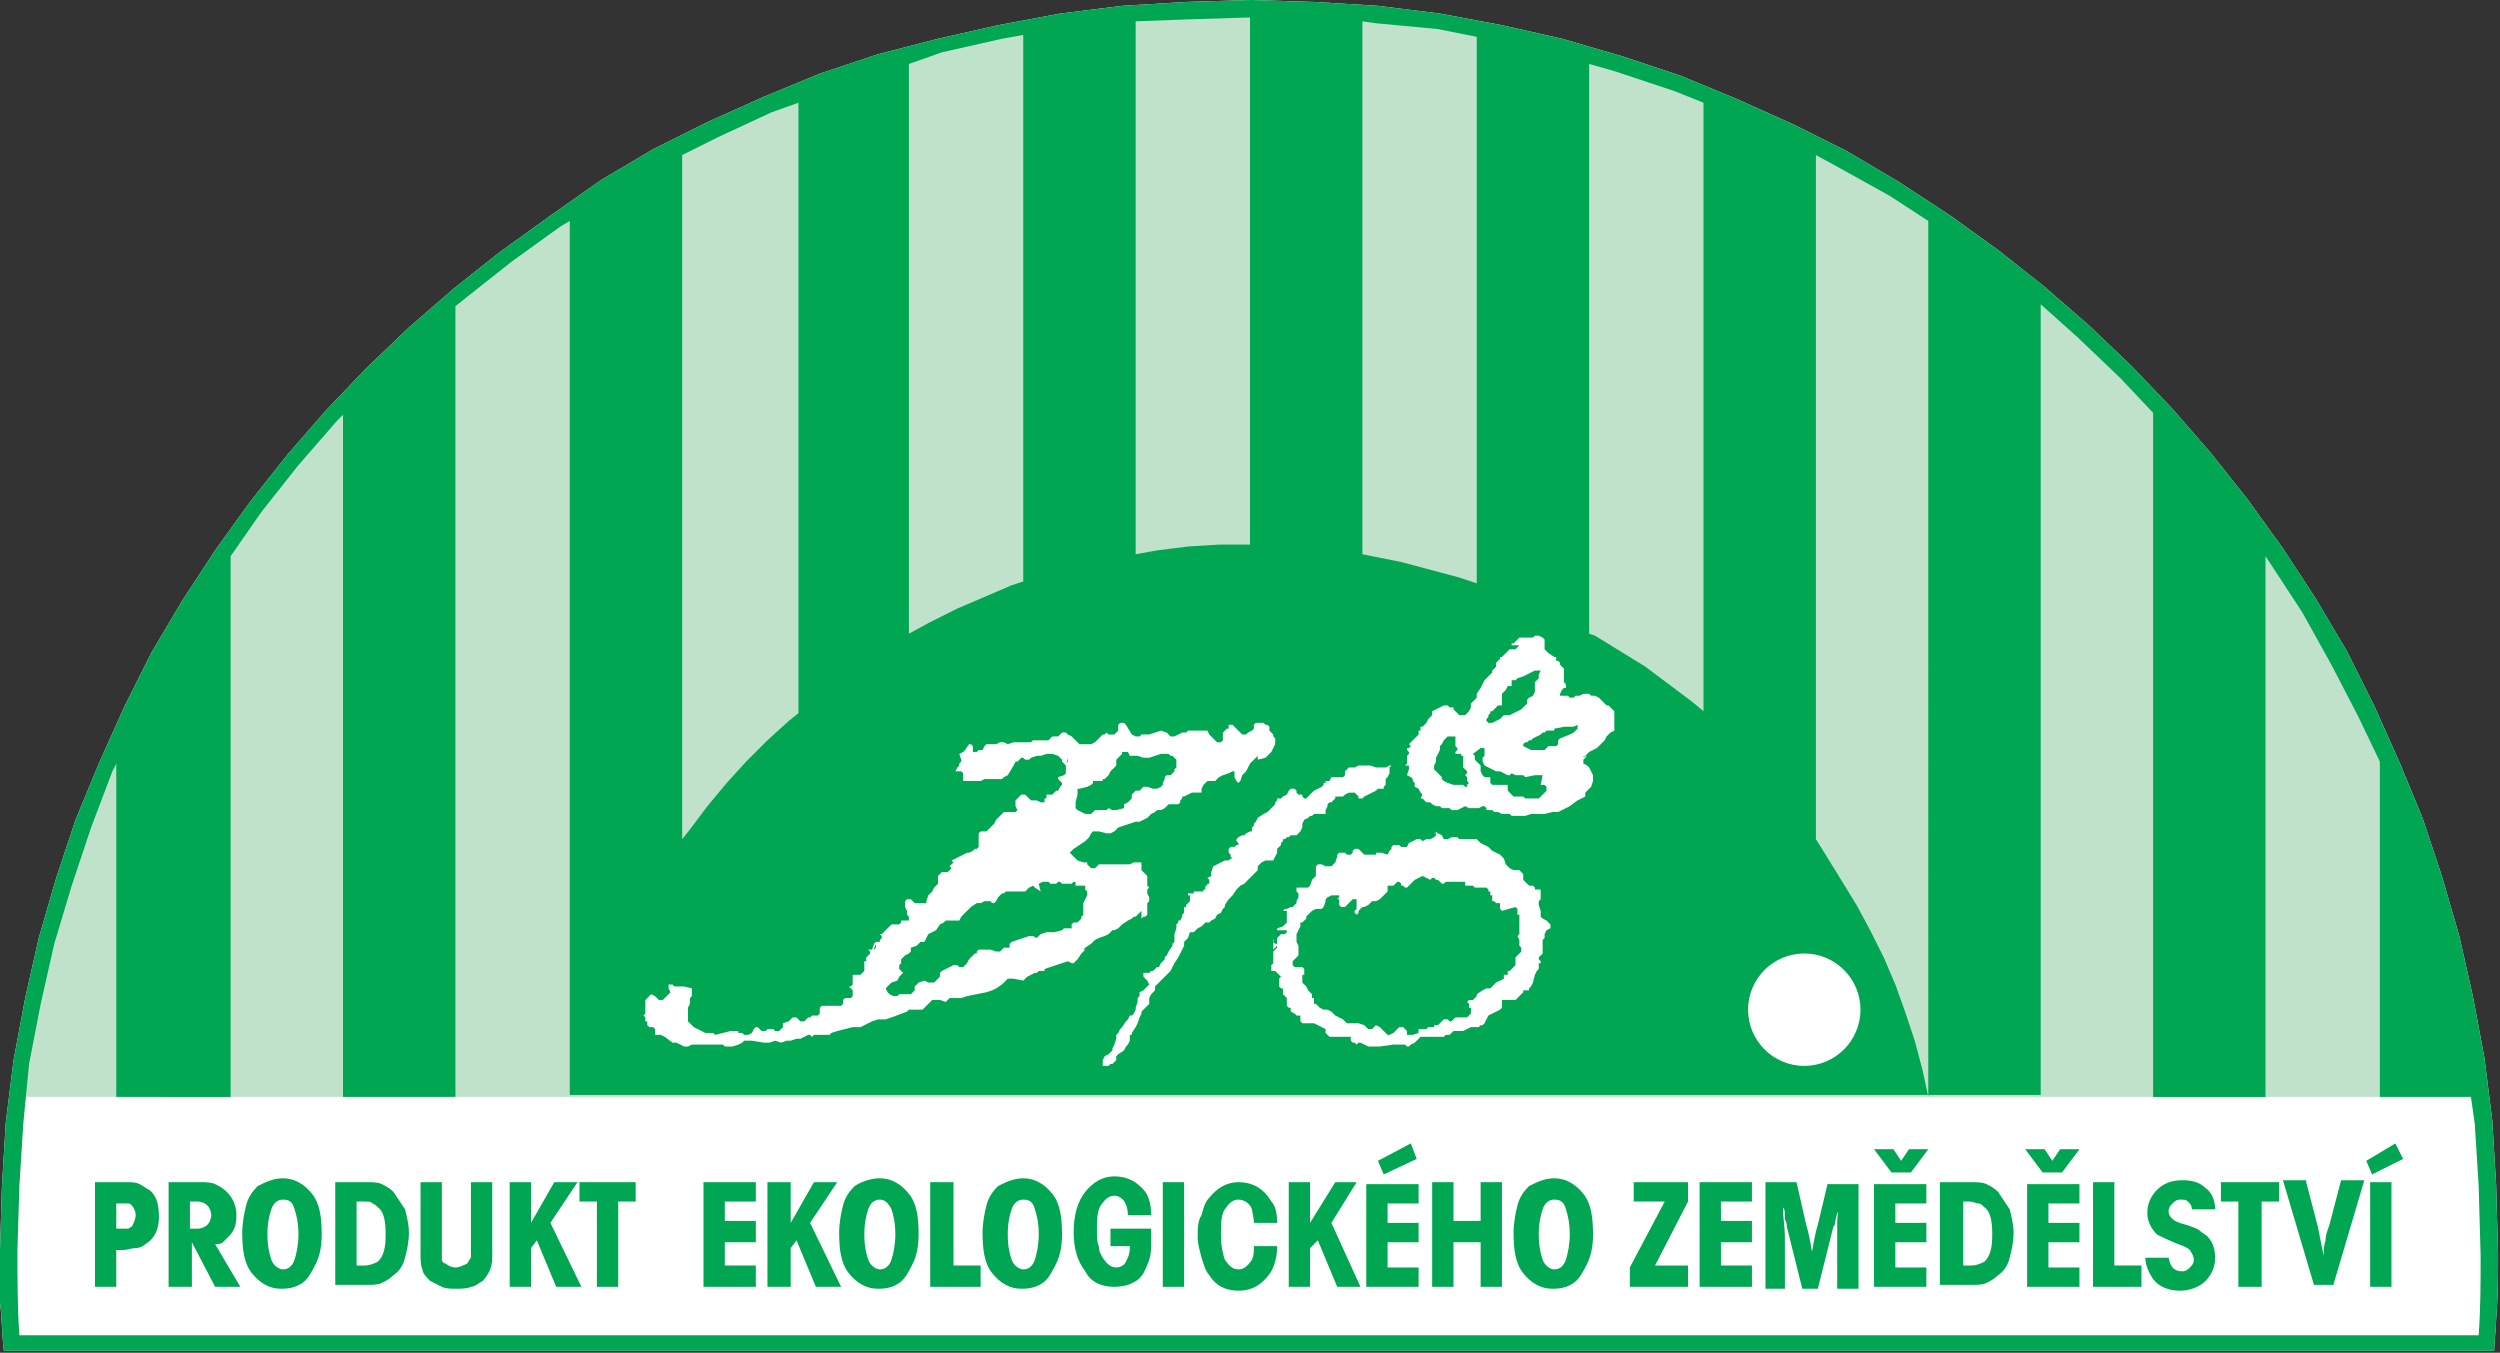 <?xml version="1.0" encoding="utf-8"?>
<!-- Generator: Adobe Illustrator 27.5.0, SVG Export Plug-In . SVG Version: 6.00 Build 0)  -->
<svg version="1.1" id="Layer_1" xmlns="http://www.w3.org/2000/svg" xmlns:xlink="http://www.w3.org/1999/xlink" x="0px" y="0px"
	 viewBox="0 0 129 69.8" style="enable-background:new 0 0 129 69.8;" xml:space="preserve">
<rect x="0" y="0" width="129" height="69.8" fill="#333333" stroke="none"/>
<style type="text/css">
	.st0{fill:#FFFFFF;}
	.st1{fill:#C0E2CA;}
	.st2{fill:#231F20;}
	.st3{fill:#00A651;}
</style>
<g>
	<path class="st0" d="M0.1,61.2l0.2-3.3l0.4-3.2l0.6-3.2L2,48.4l0.9-3.1l1-3l1.2-2.9l1.3-2.9l1.4-2.8l1.6-2.7l1.7-2.6l1.8-2.5
		l1.9-2.4l2-2.3l2.1-2.2l2.2-2.1l2.3-2l2.4-1.9l2.5-1.8L31,9.3l2.7-1.6l2.8-1.4l2.9-1.3l2.9-1.2l3-1L48.4,2l3.1-0.7l3.2-0.6l3.2-0.4
		l3.3-0.2L64.5,0l3.3,0.1l3.3,0.2l3.2,0.4l3.2,0.6L80.6,2l3.1,0.9l3,1l2.9,1.2l2.9,1.3l2.8,1.4l2.7,1.6l2.6,1.7l2.5,1.8l2.4,1.9
		l2.3,2l2.2,2.1l2.1,2.2l2,2.3l1.9,2.4l1.8,2.5l1.7,2.6l1.6,2.7l1.4,2.8l1.3,2.9l1.2,2.9l1,3l0.9,3.1l0.7,3.1l0.6,3.2l0.4,3.2
		l0.2,3.3l0.1,3.6c0,1.1,0,2.2-0.1,3.4c0,0.5-0.1,1.1-0.1,1.6H0.2c-0.1-0.8-0.1-1.7-0.2-2.5C0,66.3,0,65.4,0,64.5L0.1,61.2z"/>
	<path class="st1" d="M128,56.6H0.9C4.8,24.9,31.8,0.4,64.5,0.4S124.1,24.9,128,56.6"/>
	<path class="st2" d="M17.6,20.9C15.7,22.8,13.5,25.3,17.6,20.9"/>
	<path class="st3" d="M0.1,61.2l0.2-3.3l0.4-3.2l0.6-3.2L2,48.4l0.9-3.1l1-3l1.2-2.9l1.3-2.9l1.4-2.8l1.6-2.7l1.7-2.6l1.8-2.5
		l1.9-2.4l2-2.3l2.1-2.2l2.2-2.1l2.3-2l2.4-1.9l2.5-1.8L31,9.3l2.7-1.6l2.8-1.4l2.9-1.3l2.9-1.2l3-1L48.4,2l3.1-0.7l3.2-0.6l3.2-0.4
		l3.3-0.2L64.5,0l3.3,0.1l3.3,0.2l3.2,0.4l3.2,0.6L80.6,2l3.1,0.9l3,1l2.9,1.2l2.9,1.3l2.8,1.4l2.7,1.6l2.6,1.7l2.5,1.8l2.4,1.9
		l2.3,2l2.2,2.1l2.1,2.2l2,2.3l1.9,2.4l1.8,2.5l1.7,2.6l1.6,2.7l1.4,2.8l1.3,2.9l1.2,2.9l1,3l0.9,3.1l0.7,3.1l0.6,3.2l0.4,3.2
		l0.2,3.3l0.1,3.6c0,1.1,0,2.2-0.1,3.4c0,0.5-0.1,1.1-0.1,1.6H0.2c-0.1-0.8-0.1-1.7-0.2-2.5C0,66.3,0,65.4,0,64.5L0.1,61.2z M93.7,8
		v35.3l0.5,0.8l0.8,1.3l0.8,1.3l0.7,1.3l0.7,1.4l0.6,1.4l0.5,1.4l0.5,1.5l0.4,1.5l0.3,1.4V11.4l-2-1.3l-2.7-1.5L93.7,8z M82,3.3
		v29.4l0.3,0.1l1.3,0.8l1.3,0.8l1.2,0.9l1.2,0.9l0.6,0.5V5.3l-1.5-0.6l-3-1L82,3.3z M70.3,1.1v27.5l0.5,0.1l1.5,0.3l1.5,0.4l1.5,0.4
		l0.9,0.3V1.9l-2-0.4L71,1.2L70.3,1.1z M58.6,1.1v27.5l1.1-0.2l1.6-0.2l1.6-0.1l1.6,0V0.9l-3.2,0.1L58.6,1.1z M46.9,3.3v29.4
		l1.1-0.6l1.4-0.7l1.4-0.6l1.4-0.6l0.6-0.2c0-1.8,0-24.7,0-28.2l-1.1,0.2l-3.1,0.7L46.9,3.3z M35.2,8v35.3l0.4-0.5l0.9-1.2l1-1.2
		l1-1.1l1.1-1.1l1.1-1l0.5-0.4V5.3l-1.4,0.5l-2.8,1.3L35.2,8z M6,56.6V39.4l-0.2,0.4l-1.1,2.9l-1,3l-0.9,3l-0.7,3.1l-0.6,3.1L1.2,58
		l-0.2,3.2l-0.1,3.3c0,1.5,0,3,0.1,4.4h126.9c0.1-1.4,0.1-2.8,0.1-4.1l-0.1-3.6l-0.2-3.2l-0.2-1.4h-4.7V39.3l-1.1-2.3l-1.4-2.7
		l-1.5-2.7l-1.7-2.6l-0.2-0.3v27.9h-5.8V21.3l-1.7-1.8l-2.2-2.1l-1.9-1.7v40.8h-5.8v0h-0.1l0,0h-70V11.4l-0.5,0.3l-2.5,1.8L24,15.4
		l-0.5,0.4v40.8h-5.8V21.4l-0.3,0.3l-2,2.3l-1.9,2.4l-1.6,2.3v27.9H6z"/>
	<path class="st0" d="M53.1,45.8l-0.1,0.1l-0.1,0.1l-0.3,0L52.1,46l-0.2,0l-0.1,0.1l-0.1,0l-0.1,0.1l-0.1,0.1l-0.1,0.2l-0.1,0.1
		l-0.1,0l-0.1-0.1l-0.1,0l-0.2,0l-0.2,0.1h-0.1l-0.1,0l-0.3,0.2L49.9,47l-0.1,0.1l-0.1,0.1l-0.1,0.1l-0.1,0.2l-0.1,0h-0.1l-0.2,0
		h-0.1l-0.1,0l-0.1,0l-0.1,0.1l-0.2,0.1L48.3,48l-0.2,0.1l-0.2,0.1l-0.1,0.2l-0.1,0.2l-0.1,0l-0.1,0l-0.1,0.1l-0.1,0.1L47,48.9
		l0,0.1l0,0.1l-0.1,0.1l-0.2,0.1l-0.1,0.1l-0.1,0.1l0,0.1v0.1l-0.1,0.1l0,0.1l0,0.1l0.1,0.1l0.1,0.1l-0.2,0.2l-0.1,0.2L46,50.7
		l-0.1,0.1l-0.1,0.1l-0.1,0.1l0.1,0.2l0.1,0.1l0.2,0.1l0.1,0h0.1l0.1-0.1l0.1,0h0.2l0.2,0l0.1,0l0.1-0.1l0.1-0.1v-0.1l0-0.1l0.1-0.1
		l0.1-0.1l0.3-0.1l0.2,0.1l0.2,0l0.1,0l0.1-0.1l0.1-0.1l0.1-0.1l0-0.1l0-0.1l0.1-0.1l0.2-0.1l0.2-0.1l0.2-0.1l0.1,0l0.1,0l0.1,0.1
		h0.1h0.1l0.1-0.1l0.1-0.1l0.1-0.2l0.2-0.2l0.1-0.1l0.1,0l0-0.1l0.1-0.1l0.1,0h0.2l0.1,0h0.1h0.1l0.3,0.1h0.1l0.1,0l0.1-0.1l0.1-0.1
		l0.1,0l0.1,0h0.1l0,0l0,0l0-0.1l0-0.1l0.1-0.1l0.3-0.1l0.3-0.1l0.3-0.1l0.2,0l0.2,0.1l0.1-0.1l0.1-0.1l0.3-0.1l0.2,0l0.2,0l0.4-0.1
		l0.1-0.1l0.1,0l0.1,0l0.2,0l0-0.1l0-0.1l0.1-0.1l0.1,0l0.1,0l0.1-0.1l0.1-0.1l0-0.1l0.1-0.1l0-0.1l0-0.1l0-0.1l0-0.1l0-0.1l0-0.1
		l0.1-0.2l0.1-0.2l0-0.1v-0.1l-0.1-0.1l0-0.1v-0.1l-0.1,0l-0.1,0l-0.1,0h-0.1h-0.1l0-0.1l0-0.1l-0.1,0l-0.1,0.1l-0.2,0l-0.3,0
		l-0.1-0.1l-0.1,0l-0.1,0.1l-0.1,0l-0.1,0l-0.1,0l-0.1-0.1l-0.1,0l-0.2,0l-0.2,0.1L53.7,46l-0.3-0.2l-0.1-0.1L53.1,45.8z M58.2,38.8
		L58.2,38.8l-0.2,0l-0.1,0l0,0.1L57.8,39l-0.1,0.1l-0.1,0.1l0,0.1l0,0.1v0.1l-0.1,0.1l-0.1,0.1l-0.1,0.1L57.2,40l-0.1,0.1L57,40.2
		l-0.1,0l0,0.1l-0.1,0l-0.1,0l-0.1,0l-0.1,0l-0.1,0l0,0.1l-0.1,0.1l-0.2,0.1l-0.4,0.1l-0.1,0l0,0.1l0,0.1l0,0.1l-0.1,0.4l0,0.1
		l0,0.1l0,0.1l0.1,0.1l0.2,0.1l0.2,0.1l0.1,0h0.1l0.1,0l0.1-0.1l0.1-0.1l0.1,0l0.2,0l0.2,0l0.1,0l0.1-0.1l0.2,0.1l0.2,0l0.4-0.1
		v-0.1v-0.1l0.2-0.1l0.1-0.1l0.1-0.1l0-0.2l0.1-0.1l0.1-0.1l0.1,0l0.1,0l0.1-0.1l0.1-0.1l0.1,0l0.1,0l0.3,0.1h0.2l0.2-0.1l0.1-0.1
		l0-0.1l0.1-0.2l0-0.1l0.1-0.1l0.1,0h0.1l0-0.1l0-0.1L60.4,40l0.1-0.1l0.1-0.1l0-0.1l0.1-0.1l0-0.1l0-0.1l0-0.1l0-0.1l-0.1-0.1
		l-0.1-0.1l-0.1,0l-0.1-0.1l-0.1,0h-0.3l-0.3,0.1l-0.3,0.1l-0.1,0l-0.2,0l-0.3-0.1l-0.3,0h-0.1L58.2,38.8z M58.4,37.9l0.2,0.1h0.2
		l0.1-0.1l0.1,0l0.1,0h0.1l0.1,0l0.3-0.1l0.3-0.1l0.3,0.1l0.1,0.1l0.1,0.1h0.1l0.1,0l0.2-0.1l0.2-0.1l0.1,0l0.1,0l0.1-0.1l0.1,0h0.3
		l0.3,0l0.3,0l0.1,0.2l0.1,0.1l0.1,0.1l0.1,0.1l0.1,0.1H63l0.1-0.1l0,0v0l0-0.1l0-0.1v0l0,0v-0.1l0-0.1l0.1-0.1l0.1-0.1l0.1,0l0-0.1
		l0-0.1l0.1,0l0.1,0l0.1,0.1l0.2,0.2l0.1,0.1l0.1,0.1h0.1l0.1,0l0.1-0.1l0.2-0.1l0.1-0.1l0-0.1v-0.1l0.1-0.1H65l0.2,0l0.1,0.1l0.1,0
		l0.1,0.1l0,0.1v0.1l0.1,0.1l0.1,0.1l0,0.1l0.1,0.1l0,0.1l0,0.2l-0.1,0.2l-0.1,0.2l-0.3,0.3l-0.4,0.1L64.9,39l-0.1,0.1l-0.1,0.1
		l-0.1,0.1l-0.1,0.1l-0.1,0.2l-0.1,0.2l-0.1,0.1l-0.1,0.1l-0.1,0.3l-0.1,0.1L64,40.4l-0.1,0l-0.1-0.1l-0.1-0.2l0-0.2l0-0.1l-0.1,0
		l-0.2,0.1L63.1,40l-0.2,0.1l-0.2,0.2h-0.2h-0.2l-0.2,0.2L62,40.7v0.1l0,0.1l-0.1,0h-0.1h-0.2l-0.1,0L61.3,41l-0.2,0.1l-0.1,0
		L61,41.2l-0.1,0.1l0,0.1l-0.1,0.1l-0.1,0l-0.2,0l-0.2,0l-0.1,0.1l-0.1,0.1l-0.2,0.1L60,41.7l-0.1,0.1h-0.2l-0.1,0.1L59.4,42
		l-0.1,0.1l-0.1,0.1L59,42.3l-0.2,0.1l-0.2,0l-0.3,0.1l-0.3,0.1l-0.3,0.1l-0.1,0.1l-0.1,0.1l-0.2,0.1l-0.2,0l-0.4-0.1l-0.2,0l-0.1,0
		l-0.1,0.1l-0.1,0.2l-0.1,0.1l-0.1,0.1l-0.3,0.2l-0.3,0.2l-0.1,0.1l-0.1,0.1l0.2,0.2l0.2,0.2l0.3,0.1l0.1,0h0.1l0,0.1l0.1,0.1
		l0.1,0.1l0.1,0l0.1,0l0.1-0.1l0.1-0.1H57l0.2,0l0.2,0l0.2,0h0.2l0.1,0H58l0.1,0l0.2,0l0.2-0.1l0.2,0l0.2,0l0,0.1v0.1v0.1l0,0.1
		l0.1,0.1l0.1,0.1l0.1,0.1l0,0.2l0,0l0,0.1v0.1l0,0.1l0.1,0.1l-0.1,0.1l0,0.1l0,0.1l0.1,0.2l0,0.1l0,0.1l-0.1,0.1l0,0.1l0,0.2v0.2
		l0,0.1l-0.1,0.1l-0.1,0l-0.1,0.1L58.9,47l-0.2,0.2l-0.1,0.1l-0.1,0l-0.1,0.1l-0.2,0.1l-0.3,0.2l-0.1,0.1l-0.1,0.1l-0.2,0.1L57.4,48
		l-0.1,0.1l-0.1,0.1l-0.2,0.1l-0.3,0.1l-0.2,0.1l-0.1,0.1l-0.1,0.1l-0.3,0.2l-0.1,0.1L56,49l-0.2,0.2l-0.2,0.3l-0.1,0.1l-0.1,0.1
		h-0.1l-0.2-0.1l-0.3,0.1l-0.3,0.1l-0.6,0.2l0,0.1l-0.1,0l-0.1,0l-0.1,0l-0.1,0.1l-0.1,0L53,50.4l-0.2,0.2l-0.5-0.1h-0.1l-0.1,0
		l-0.1,0l-0.1,0.1l-0.2,0.2L51.4,51l-0.2,0.1l-0.3,0.1l-0.5,0.1l-0.5,0.1l-0.3,0.1l-0.2,0l-0.2,0l-0.1,0l-0.1,0l-0.1,0.1l-0.1,0.1
		l-0.3-0.1l-0.3,0l-0.1,0l-0.1,0.1l-0.1,0.1l-0.1,0.1l-0.1,0.1l-0.1,0.1l-0.3,0l-0.3,0l-0.1,0l-0.1,0.1L46,52.5l-0.3,0.1l-0.4,0
		L45,52.7l-0.2,0.1l-0.2,0.1L44.4,53l-0.2,0H44l-0.4,0.1l-0.4,0.1l-0.3,0.1l-0.1,0.1h-0.1h-0.3h-0.3l-0.1,0l-0.1,0.1l-0.1-0.1
		l-0.1,0l-0.2,0.1l-0.2,0.1h-0.1l-0.1,0l-0.3,0.1l-0.1,0l-0.1,0l-0.3,0.1L40,53.7l-0.3,0.1h-0.2l-0.1,0l-0.6-0.1h-0.3l-0.1,0
		l-0.1,0.1l-0.2,0.1L37.8,54l-0.1,0L37.6,54l-0.1,0l-0.1,0l-0.1-0.1l-0.5,0h-0.2l-0.2,0l-0.5,0l-0.2,0l-0.2,0.1l-0.1,0l-0.1,0
		l-0.2-0.1l-0.2-0.1h-0.1l-0.1,0l-0.4-0.3l-0.2-0.1l-0.1,0h-0.1l-0.1,0l0-0.1v-0.1l0-0.1l-0.1-0.1l-0.1,0L33.5,53l-0.1-0.1l0-0.1
		v-0.1l-0.1,0l0-0.1l0-0.1l-0.1-0.1l0.1-0.1l0-0.1l0-0.1l0-0.1v-0.1l0-0.1v-0.1l0-0.1l0.1-0.1l0.1-0.1l0.1-0.1l0.2,0.1l0.1,0.1
		l0.1,0.1h0.1l0.1,0l0.1-0.1l0.1-0.1l0.1-0.1l0.1-0.1l-0.1-0.2v-0.1l0-0.1l0.1,0l0.1,0l0.1,0.1l0.1,0l0.4,0l0.4,0.1l0,0.1l0,0.1
		l0,0.2l-0.1,0.1v0.1l0,0.1l0,0.1l-0.1,0.2l0,0.2l0,0.5l0.1,0.1l0.1,0.1l0.1,0.1l0.2,0.1l0.2,0.1l0.2,0.1l0.2,0l0.2,0l0.1,0.1
		l0.4-0.1l0.4-0.1l0.1,0l0.1,0l0.1,0l0.1,0l0,0.1l0.1,0l0.1,0l0.1,0.1h0.2l0.2-0.1l0.1-0.2l0.1-0.1h0l0.1,0l0.1,0.1l0.1,0.1l0.1,0
		l0.1,0l0.1-0.1l0.1,0l0.1,0l0.1,0l0.1,0.1h0.1l0.1,0l0.1-0.1l0.1-0.1l0-0.1l0-0.1l0.3-0.1l0.1-0.1l0.1-0.1l0.1,0l0.1,0l0.1,0.1
		l0.1,0.1h0.1l0.1,0l0.1-0.1l0.1-0.1l0.1,0l0.1-0.1l0.2,0l0.1,0l0.1-0.1v-0.1l0-0.1V52l0.1-0.1l0.3,0l0.3,0h0.3l0.1,0l0.1-0.1l0-0.1
		l0-0.1l0.1-0.1h0.2l0.1,0l0.1-0.1l0-0.2l0-0.1l-0.1-0.1l-0.1-0.1l0.1,0l0.1-0.1l0-0.1l0-0.1l0-0.2l0-0.1l0.1,0l0.1,0h0.1l0.1,0
		l0.1-0.1l0.1-0.1l0-0.1l0-0.2l0-0.1l0-0.1l0.1,0l0-0.1l0-0.1l0.1-0.1l0.1-0.1l0-0.1l-0.1-0.1l0.1,0l0.1,0l0.1,0l0.1-0.1l0-0.1
		l0-0.1L45,49.2l-0.1-0.1V49L45,49l0.1-0.3l0.1-0.1l0.1,0l0.1,0v-0.1l0.1-0.1l0-0.1l-0.1-0.1l0.1,0l0.1-0.1l0.1-0.1l0.1-0.1l0.1-0.1
		l0.1-0.1h0.3l0.1,0l0.1-0.1v-0.1v0l0,0l0.2,0h0.1l0.1,0l0-0.1v-0.1l-0.1-0.1v-0.1V47l-0.1-0.2l0-0.2l0-0.1l0.1-0.1l0.1,0l0.1,0
		l0.1,0.1l0.1,0.1l0.1,0l0.1,0h0.1l0.1,0l0.1,0l0.1,0l0-0.1l0.1-0.3l0.1-0.1l0.1-0.1l0.1-0.2l0.1-0.1l0.1-0.1v-0.1l0-0.1v-0.1l0-0.1
		l0.1-0.1l0.1-0.1l0.3,0l0.1-0.1l0.1-0.1l-0.1-0.1v0l0.1-0.1l0.1-0.1l0,0l-0.1-0.1l0.2-0.1l0.2-0.1l0.2-0.1l0.2-0.1L50,44l0.2-0.1
		l0.1-0.1l0.1,0l0.1-0.1l0-0.1l0-0.1l0-0.1l0-0.1l0-0.1v-0.1l0-0.1l0.1-0.1l0.1,0l0.1,0l0.1,0l0.3-0.3l0.1-0.1l0.1-0.2l0.1-0.1
		l0.1-0.1l0.1-0.1l0.1-0.1l0.4,0l0.2,0l0.1-0.1l-0.1-0.2l0-0.1l0-0.1l0-0.1l0.1-0.1l0.1-0.1l0.1-0.1h0.1l0.1,0l0.1,0.1l0.1,0.1
		l0.1,0.1l0.1,0h0.1l0.1,0l0.2,0.1l0.1,0h0.1l0-0.1l0-0.1l0.1,0l0,0l0-0.1l0-0.1l0,0l0.1,0l0.1,0h0.1l0.1-0.1l0.1-0.1l0.1,0l0.1-0.2
		l0.1-0.1l0-0.1l-0.1-0.1l-0.1-0.1v-0.1l0.3-0.1l0.1-0.1l0-0.1l0-0.1l0-0.1v-0.1l0-0.1l0.1-0.1v-0.1l0-0.1L55,39.5l-0.1-0.1
		l-0.1-0.1l0-0.1l-0.1-0.1l-0.1-0.1l-0.3-0.1l-0.3,0l-0.3,0.1l-0.1,0l-0.1,0l-0.3,0.1l-0.1,0.1l-0.1,0h-0.1l-0.1-0.1l-0.1,0
		l-0.1,0.1l-0.1,0.1l-0.1,0l-0.1,0.2L52,40l-0.2,0.1l-0.1,0.1l-0.1,0l-0.2,0l-0.1,0l-0.1,0L51,40.2h-0.1l-0.1,0l-0.2,0.1l-0.1,0
		l-0.1,0h-0.3l-0.2,0h-0.1l-0.1,0v-0.1l0-0.1l0-0.1l0-0.1l-0.1-0.1l-0.1,0h-0.1l-0.1,0l0.1-0.2l0.1-0.1l0-0.1l0.1-0.1l0,0v-0.1
		l-0.1-0.3l0.2-0.1l0.1-0.1l0.2-0.3h0.1l0.1,0.1v0.1l0,0.1l0,0.1l0.1,0l0.1,0l0.1-0.1l0.1,0l0.1,0l0.1-0.2l0.1-0.1l0.1,0l0.1,0l0,0
		l0,0h0.1H51l0.2,0l0.2,0l0.2-0.1h0.1l0.1,0l0.2,0.1l0.3-0.1l0.1,0l0.1,0l0.1,0l0.1,0l0.2,0h0.1l0.1,0l0.1,0l0.1-0.1l0.1,0l0.3,0
		l0.3,0l0.1,0l0.1-0.1l0.1-0.1l0.1,0h0.1l0.1,0l0.2-0.2l0.1,0h0.1l0.1,0.1l0.2,0.1l0.2,0.2l0.1,0.1l0.1,0.1l0.1,0h0.1h0.2l0.2,0
		l0.2-0.1l0.1-0.1l0.1-0.1l0.1-0.1l0.1-0.1l0.1,0l0.1-0.1l0.1,0.1l0.1,0l0.1,0l0.1,0l0.1-0.1l0.1-0.1v-0.2l0-0.1l0.1-0.1l0.2,0
		l0.1,0.1L58.4,37.9z"/>
	<polygon class="st0" points="71.7,39.5 71.7,39.5 71.8,39.5 71.8,39.5 71.8,39.5 71.7,39.6 71.7,39.6 71.7,39.8 71.7,39.9 
		71.6,40.1 71.5,40.2 71.5,40.3 71.5,40.5 71.4,40.6 71.4,40.7 71.3,40.7 71.1,40.7 71,40.8 70.8,40.9 70.6,41 70.4,41.1 70.3,41.2 
		70.1,41.2 70.1,41.1 70,41 69.9,40.9 69.8,40.9 69.7,40.9 69.6,40.9 69.4,41 69.3,41.1 69.2,41.1 69.1,41.1 69,41.1 68.9,41.1 
		68.9,41.2 68.8,41.3 68.7,41.4 68.6,41.4 68.5,41.5 68.5,41.6 68.4,41.8 68.4,41.9 68.4,42 68.3,42 68.1,42 67.8,42 67.7,42.1 
		67.6,42.1 67.5,42.2 67.3,42.3 67.2,42.5 67.2,42.7 67.1,42.9 67.1,42.9 67,43 66.9,43.1 66.8,43.1 66.6,43.1 66.5,43.2 66.4,43.2 
		66.3,43.3 66.2,43.3 66.2,43.4 66.1,43.5 66.1,43.6 66,43.7 65.9,43.8 65.9,44 65.8,44.2 65.7,44.4 65.3,44.4 65.1,44.5 65,44.6 
		64.9,44.7 64.9,44.8 64.9,44.9 64.8,45 64.7,45.1 64.5,45.3 64.3,45.5 64.2,45.6 64,45.7 63.8,45.9 63.6,46.2 63.4,46.4 63.2,46.7 
		63.2,46.8 63.1,46.9 63,47.1 62.8,47.2 62.7,47.4 62.5,47.5 62.4,47.6 62.3,47.6 62.3,47.6 62.2,47.6 62.2,47.6 62,47.8 61.8,47.9 
		61.7,48 61.6,48.1 61.4,48.1 61.3,48.4 61.2,48.5 61.1,48.6 61.1,48.8 61,49 60.8,49.4 60.6,49.7 60.5,49.9 60.4,50.1 60,50.5 
		59.6,50.9 59.6,51.1 59.4,51.3 59.3,51.5 59.3,51.8 59.3,51.8 59.2,51.9 59.1,52 59,52.1 58.9,52.2 58.9,52.3 58.8,52.5 58.7,52.8 
		58.6,53 58.4,53.3 58.4,53.3 58.4,53.4 58.3,53.4 58.3,53.6 58.3,53.7 58.2,53.9 58.1,54 58,54.2 57.7,54.4 57.6,54.5 57.6,54.7 
		57.5,54.8 57.4,54.9 57.3,54.9 57.2,55 57,55 56.9,55 56.9,54.9 56.9,54.8 56.9,54.7 57,54.5 57.2,54.4 57.4,54.2 57.4,54.1 
		57.5,53.9 57.6,53.6 57.6,53.4 57.7,53.3 57.8,53.1 57.9,53 58.1,52.7 58.2,52.6 58.3,52.4 58.4,52.4 58.5,52.3 58.6,52.1 58.6,52 
		58.7,51.7 58.7,51.5 58.8,51.4 58.8,51.3 58.8,51.3 58.8,51.2 59,51.1 59.1,51 59.2,50.9 59.3,50.8 59.3,50.8 59.2,50.6 59.1,50.5 
		59,50.4 59,50.3 59,50.2 59.2,50.2 59.3,50.2 59.4,50.1 59.5,50.1 59.6,50 59.7,49.9 59.8,49.9 59.9,49.7 60,49.6 60.1,49.5 
		60.1,49.5 60.1,49.4 60.2,49.3 60.3,49.1 60.5,48.8 60.5,48.7 60.5,48.7 60.6,48.6 60.6,48.6 60.6,48.4 60.6,48.2 60.7,47.9 
		60.7,47.9 60.7,47.8 60.7,47.7 60.8,47.6 60.8,47.5 60.9,47.5 60.9,47.5 61,47.3 61,47.2 61.1,47.1 61.1,47 61.1,46.9 61.1,46.9 
		61.1,46.8 61.2,46.8 61.2,46.7 61.3,46.6 61.4,46.5 61.4,46.4 61.4,46.3 61.4,46.2 61.3,46.2 61.3,46.1 61.4,46.1 61.4,46.1 
		61.5,46.1 61.6,46.1 61.6,46 61.8,46 62,46 62.1,46 62.1,45.9 62.2,45.9 62.3,45.9 62.2,45.9 62.2,45.8 62.2,45.7 62.3,45.7 
		62.3,45.6 62.4,45.6 62.4,45.5 62.4,45.4 62.3,45.3 62.5,45.2 62.5,45 62.6,44.7 63,44.5 63.2,44.4 63.4,44.4 63.5,44.3 63.6,44.3 
		63.5,44.2 63.5,44.1 63.4,44 63.4,43.9 63.4,43.9 63.4,43.8 63.5,43.7 63.7,43.7 63.8,43.6 63.9,43.6 63.9,43.5 63.8,43.4 
		63.8,43.3 63.9,43.2 64.1,43.1 64.1,43.1 64.2,43.1 64.3,43 64.5,42.9 64.5,42.9 64.6,42.9 64.6,42.8 64.6,42.7 64.7,42.6 
		64.7,42.5 64.8,42.4 64.9,42.2 65.2,42 65.4,41.9 65.5,41.8 65.5,41.8 65.6,41.7 65.7,41.6 65.7,41.6 65.8,41.5 65.8,41.4 
		65.9,41.3 65.9,41.2 65.9,41.2 66,41.2 66.1,41.2 66.2,41.1 66.4,41 66.5,40.8 66.6,40.7 66.7,40.7 66.8,40.7 66.9,40.8 66.9,40.9 
		67,41 67.1,41 67.2,41 67.2,41.1 67.3,41.2 67.4,41.2 67.5,41.1 67.6,41 67.8,40.8 68,40.7 68.2,40.6 68.3,40.5 68.3,40.4 
		68.4,40.4 68.4,40.3 68.6,40.3 68.7,40.1 68.7,40.1 68.8,40.1 69.1,40.1 69.3,40.1 69.4,40 69.4,40 69.4,39.9 69.4,39.8 69.4,39.8 
		69.5,39.7 69.6,39.6 69.9,39.6 70.1,39.5 70.4,39.5 70.5,39.5 70.7,39.5 71,39.6 71.2,39.6 71.4,39.6 71.5,39.6 	"/>
	<path class="st0" d="M73.4,45.2l-0.2,0.1L73,45.4l-0.3,0.3l-0.1,0.1l-0.1,0l-0.1-0.1l-0.1,0l0-0.1l-0.1-0.1l-0.1,0L72,45.6
		l-0.1,0.1l-0.1,0l-0.1,0l-0.1,0l0,0l0,0.1V46l-0.1,0.1l-0.3,0.3l-0.2,0.1l-0.1,0l-0.1,0l-0.1,0.1l-0.1,0.1l-0.2,0.1l-0.1,0
		l-0.1,0.1l-0.1,0.1v0.1l-0.1,0.1H70l-0.1-0.1l0-0.1l0.1-0.1l0-0.1l0-0.1L70,46.4h-0.1l-0.1,0l-0.1,0.1l-0.1,0.1l-0.1,0.1l-0.1,0.1
		l-0.1,0h-0.1l-0.1-0.1v0v0v-0.1l0-0.1v-0.1l-0.1,0l0.1-0.1v-0.1l0,0h-0.1l-0.2,0l-0.1,0l-0.2,0.1l-0.1,0.1v0.1l-0.1,0.3l-0.1,0.1
		l-0.2,0l-0.1,0l0,0l0-0.1l0-0.1l0,0l0,0L68,46.6l0,0.1l0,0l0,0L68,46.8l-0.1,0.1l-0.2,0.1l-0.1,0.1l-0.1,0.1l-0.1,0.1l0,0.1
		l-0.1,0.1l-0.1,0.1l-0.1,0l0,0.1l0,0.1l-0.1,0.2l-0.1,0.2l0,0.1l0,0.1l0,0.1l0,0.1L67,48.8l0,0.1l0,0.3l0,0.1l-0.1,0.1l-0.1,0.1
		l-0.1,0.1l0,0.1l0,0.1l0.1,0.1l0.1,0l0.2,0l0.1,0l0.1,0.1v0.1l0,0.1v0.1l0,0l-0.1,0l0,0.1l0,0.1l0,0.1l0,0.1l0.1,0.1l0.1,0.1
		l0.1,0.2l0.1,0.1l0.1,0.1v0.1l0,0.1l0.1,0l0,0.1v0.1l0,0.1l0,0l0.1,0l0.1,0.1l0.1,0.1l0.2,0.1l0.2,0l0.2,0.1l0.1,0.1l0.1,0.1
		l0.2,0.1l0.2,0.1l0.1,0.1l0.1,0.1l0.3,0l0.3,0l0.3,0.1l0.1,0.1l0.1,0.1l0.1,0l0.1,0l0.1-0.1l0.1-0.1l0.2,0.1l0.1,0.1l0.2,0.2
		l0.1,0.1h0.1l0.2-0.1l0.1-0.1l0.1-0.1l0.1-0.1l0.1,0l0.1,0l0.1,0.1l0.1,0.1l0,0.2l0.1,0l0.2,0l0.3-0.1l0-0.1l0-0.1l0.1,0l0.1,0
		l0.2,0l0.1-0.1h0.1l0.1,0l0.1,0l0,0v-0.1l0.1,0l0.1,0l0.1-0.1l0.1-0.1l0.1-0.1l0.1,0l0,0l0.1,0l0.1,0.1l0.1,0l0.1-0.1l0.1-0.1
		l0.1,0l0.1,0l0.2,0l0.1,0l0.1,0l0.1-0.1l0.1-0.1V52l-0.1,0l0-0.1l0-0.1l-0.1-0.1l0.1-0.1l0.1,0h0.1l0.1-0.1l0.1-0.1l0-0.1l0.3-0.2
		l0.2-0.1l0.1,0l0.1,0l0.3-0.3l0.2-0.1l0.2-0.1v-0.1l0-0.1l0.1,0l0.1,0l0,0l0-0.1l0-0.1l0,0h0.1l0.1-0.1l0.1-0.1l0.1-0.1l0-0.1
		l0-0.1l0-0.1v-0.1l0.1-0.1l0.1-0.1l0.1-0.1l0-0.1l0-0.1l-0.1-0.1l0-0.1v-0.1l0-0.1l-0.1-0.2l0.1-0.1l0-0.1l0-0.1l0-0.1l0,0l0-0.1
		v-0.1l0,0l0-0.1l0-0.1v-0.1l0-0.1l0,0l0-0.1l0,0l-0.1,0l0-0.1l0-0.1v-0.1l-0.1-0.1L77.5,47l-0.1-0.1l0-0.1l0-0.1l0-0.1h-0.1l-0.1,0
		l-0.1-0.1L77,46.5v-0.3l-0.1,0l0,0l0-0.1v-0.1l0,0l-0.1,0l0-0.1l-0.1-0.1l-0.1,0l-0.1,0l-0.2,0l-0.1,0l-0.1,0l-0.1-0.1l-0.1,0
		l-0.2,0h-0.1l0,0l0-0.1l0-0.1l0,0l0,0l-0.3,0H75l-0.3,0l-0.1,0l-0.1,0.1l-0.1,0l-0.1-0.1l-0.1-0.1l-0.1,0l-0.1-0.1l-0.1,0L74,45.2
		l-0.1,0.1l-0.1,0.1l-0.2-0.1L73.4,45.2z M74.5,43.3h0.1l0.1,0l0.2-0.1l0.1,0h0.1l0.1,0l0.1,0.1l0.3,0l0.3,0l0.3,0l0.1,0.1l0.1,0.1
		l0.2,0.1l0.2,0.1l0.1,0.1l0.1,0.1l0.2,0.1l0.2,0.1l0.1,0.1l0.1,0.1l0.1,0.3l0.1,0.1l0.1,0.1l0.2,0.1l0.2,0l0.1,0l0.1,0.1l0.1,0.1
		l0,0.1l0,0.1l0,0.1l0.1,0.1l0.1,0.1l0.1,0.1l0.1,0l0.1,0l0.1,0.1l0,0.1h0.2l0.1,0l0,0.1v0.3l0,0.1l-0.1,0.1l0,0.1l0,0.1l0.1,0.3V47
		l0,0.1l0,0.1l0,0.1l0.1,0.1l0.2,0.1l0.1,0.1l0.1,0.1l0,0.1l0,0.1L79.8,48l-0.1,0.2l0,0.1v0.1l-0.1,0.1l0,0.2l0,0.3v0.1l0,0.1
		l-0.1,0.1l-0.1,0.1l0,0.1l0.1,0.1l0,0.1l0,0l-0.1,0v0.1L79.4,50l-0.1,0.1l-0.1,0.2l-0.1,0.4L79,50.9L78.9,51l0,0.1l0,0l-0.1,0
		l-0.1,0h-0.1l0,0l0,0.1l-0.1,0.1l-0.1,0.1l-0.1,0.1l-0.1,0.1l-0.1,0h-0.1l-0.1,0l-0.1,0l-0.1,0l-0.1,0l-0.1,0l0,0.1L77.5,52
		l-0.1,0.1l-0.2,0.1L77,52.3l-0.2,0.1l-0.1,0.2l-0.1,0.2l-0.1,0.1l-0.1,0l-0.1,0.1L76.3,53L76.2,53l-0.1,0H76l-0.1,0l-0.2,0.1
		l-0.2,0.1l-0.1,0l-0.1,0l-0.1,0H75l-0.1,0.1l-0.1,0.1l-0.1,0h-0.1l-0.1,0.1l-0.2,0l-0.2,0l-0.1,0l-0.1,0h-0.1l-0.2,0l-0.2,0l-0.1,0
		l-0.1,0.1L73,53.8H73l-0.2,0.1l-0.1,0.1h-0.1l-0.1-0.1l-0.3,0l-0.3,0L71.2,54l-0.1,0H71l-0.2,0l-0.2,0l-0.2-0.1l-0.2-0.1l-0.1,0
		L70,53.9l-0.1-0.1l-0.1,0l-0.1-0.1l0-0.1l0-0.1l-0.1,0l-0.1,0h-0.1l-0.1,0l-0.1,0L69,53.5l-0.1,0h-0.1l-0.1,0l-0.1,0l-0.1-0.1
		l-0.1-0.1l0-0.1l0-0.1L68.2,53l-0.2-0.1l-0.2-0.1l-0.3,0l-0.2,0l-0.1,0l-0.1-0.1v-0.1v-0.1v-0.1l0,0l-0.1,0l-0.1,0l-0.1-0.1
		l-0.2-0.1v-0.1V52l-0.1,0l-0.1-0.1l0-0.1v-0.1v-0.2l-0.1-0.1l-0.1-0.1v-0.1l0-0.1L66.2,51L66.1,51L66,50.9l0-0.1l0-0.1l0-0.1l0-0.1
		l0.1-0.1l-0.1-0.1l-0.1-0.1l-0.1-0.1l-0.1,0l-0.1,0l0-0.1l0-0.1l0-0.1l0.1-0.1v-0.1l0-0.1l0-0.1l0-0.1l0-0.1v-0.1l0.1-0.1l0.1-0.1
		v-0.2l-0.1,0l-0.1-0.1l0-0.1V49l0.1-0.1l0.1-0.1l0-0.1v-0.1l0-0.1l0-0.1l0.1-0.1l0.1-0.1h0.1l0.1,0l0.1-0.1l0-0.1L65.9,48V48l0-0.1
		l0.3-0.1l0.1-0.1l0.1-0.1l0-0.1l0-0.1v-0.2L66.4,47l-0.1,0l-0.1,0l0.1-0.1l0.1,0l0.2-0.1l0.1,0l0.1-0.1l0.1-0.1v-0.1l0.1-0.2l0-0.1
		l0-0.1l-0.1-0.1l0-0.1v-0.1l0.1,0H67l0.2,0l0.2,0l0.1,0l0.1-0.1l0.1-0.3l0.1-0.1l0.1-0.1l0-0.3l0-0.1l0-0.1l0.1-0.1l0.1,0l0.1,0
		l0.2,0.1l0.1,0l0.1,0l0.1,0l0.1-0.1l0.1-0.1l0.1-0.3l0-0.1l0.1-0.1l0.1,0l0.2,0l0.1,0.1h0.1l0.1,0l0.1-0.1l0-0.1l0.1-0.1l0.1,0
		l0.1,0l0.1,0.1l0.1,0.1l0.1,0.1l0.1,0l0.1,0l0,0h0.1l0.1,0h0.1l0.1,0l0-0.1l0.3,0l0.3,0.1l0.1-0.2l0.1-0.1l0-0.1l0.1-0.1l0.1,0
		l0.2,0l0.1,0.1l0.1,0l0.1,0l0.1,0l0.1-0.2l0.2-0.1l0.2-0.1l0.2,0l0.1,0.1l0.2-0.1l0.2,0l0.2-0.1l0.1-0.1l0-0.1l0.1-0.1L74,43h0.1
		l0.1,0l0.2,0.1L74.5,43.3z"/>
	<path class="st0" d="M76,38.9L76,38.9L76,38.9l0.1,0.1l0,0.1v0.1l0.1,0.1l0.1,0.1l0.1,0.1l0,0.1l0,0.1l0,0.1l0.1,0.2l0.1,0.1l0.1,0
		l0.2,0v0.1l0,0.1l0,0.1l0.1,0.1l0.1,0h0.1l0.2,0h0.1l0.1,0h0.1l0.1,0l0,0.1l0,0.1l0,0.1l0.1,0.1l0.1,0.1l0.1,0.1H78h0.1l0.3,0h0.2
		l0.1,0.1l0.1,0l0.1,0h0.2l0.2,0l0.1,0l0.1-0.1l0.1-0.1l0.1-0.1l0.1-0.1l0-0.1l0-0.1l-0.1-0.1l-0.2,0L79.6,40l-0.1,0l-0.3,0
		l-0.5,0.1L78.6,40l-0.1,0h-0.2h-0.1L78,39.9l-0.1,0.1h-0.1l-0.2-0.1l-0.2-0.1l-0.1,0l-0.1,0l-0.2-0.1l-0.2-0.1l-0.2-0.1l-0.1-0.2
		l0-0.1l0-0.1l0.1-0.1l0-0.1l0-0.1l0-0.1l0-0.1l-0.1,0h-0.1L76,38.9z M74.7,38l-0.1,0.1l-0.1,0.1l-0.1,0.2l-0.1,0.1l0,0.1v0.1
		l-0.1,0.2l-0.1,0.2v0.1l0,0.1l-0.1,0.2l0,0.1l0,0.1l0.1,0.1l0.1,0.1l0.1,0.1l0.1,0.1l0,0.1l0.1,0.1l0.2,0.1l0.3,0.1l0.3,0l0.2,0
		l0.1,0.1l0.1,0l0-0.1l0.1-0.1l-0.1-0.1l0-0.1l0-0.1l-0.1-0.1l0.1-0.1l0-0.1l-0.1-0.1l-0.1-0.1l0-0.1l0-0.1l0-0.1l0-0.1v-0.1l0-0.1
		l0,0l-0.1,0l0-0.1v0l-0.1,0l-0.1,0l-0.1,0l0-0.1l0,0l0.1-0.1l0-0.1l-0.1-0.1l0-0.1l0-0.3l0-0.1l-0.1,0H74.7z M81.2,37.5l-0.3,0
		l-0.2,0l-0.5,0.1l0,0.1l-0.1,0l-0.1,0l-0.1,0l-0.1,0l-0.1,0.1l-0.1,0l-0.1,0.1L79.3,38l-0.2,0.1L79,38.2l-0.1,0l-0.1,0.1l-0.1,0
		l-0.1,0.1l0,0.1l0.2,0.1l0.2,0.1l0.2,0l0.2,0h0.2l0.1,0l0.1-0.1l0.1-0.1l0.1,0l0.1,0l0.2,0l0.1-0.1l0-0.1l0-0.1l0.1-0.1l0.5-0.2
		l0.2-0.1l0.2-0.2v-0.1l0-0.1L81.2,37.5L81.2,37.5z M79.5,34.6l-0.3,0L79,34.7l-0.4,0.2L78.3,35l-0.1,0.1l-0.1,0l-0.1,0l0,0v0.1v0.1
		v0.1l-0.1,0l-0.1,0l-0.1,0.2l-0.1,0.1l-0.1,0.1L77.5,36l0,0.1l0,0.1l0,0.1l0,0.1h-0.1l-0.1,0l-0.1,0.1l-0.1,0.1l-0.1,0.1l-0.1,0
		l0,0.1l-0.1,0.1L76.8,37l-0.1,0.1l0,0.1l0,0l0.1,0.1h0.2l0.2-0.1l0.2-0.1l0.2-0.2h0.3l0.2-0.1l0.2-0.1l0.2-0.1l0.1-0.1l0.1-0.1
		l0.1-0.1l0-0.1l0-0.1l0.1-0.1l0.2-0.1l0.1-0.2l0-0.1v-0.1l0,0l0-0.1l0-0.1l0-0.1l0.1-0.1l0.1-0.1l0-0.1l0-0.1L79.5,34.6L79.5,34.6z
		 M79.7,33.5l0.1,0.1l0.1,0.1l0.3,0.2l0.1,0l0,0l0,0.1l0,0.1l0,0l0.1,0l0.1,0.1l0,0.1l0.1,0.1l0.1,0.1l0,0.1l0,0.1v0.1v0.1l0,0.2
		l0,0.1l0.1,0.1l0,0.1l0,0.1l-0.1,0l-0.1,0.1l-0.1,0.2v0.1l0,0l0,0h0.1l0.1,0l0.1,0l0.1,0l0.1,0.1h0.1l0.1,0l0.1-0.1h0.2l0.2-0.1
		h0.2l0.1,0l0.1,0.1h0.1l0.1,0l0.2,0.1l0.2,0.2l0.2,0.2l0.1,0l0.1,0.1l0.1,0.1l0.1,0.1V37l0,0.1v0.1l0,0.1l0,0.1l0,0.1l0,0.1l0,0.1
		l-0.2,0.1l-0.2,0.2l-0.1,0.2l-0.2,0.2l-0.1,0.1l-0.1,0.1l-0.2,0.1l-0.2,0.1l-0.1,0.1l-0.1,0.1l-0.2,0.1L81.9,39l-0.1,0.1l-0.1,0.1
		l0,0.1v0.1l0.2,0.1l0.1,0.1l0.1,0.2l0.1,0.2v0.2l0,0.1l-0.1,0.3l-0.1,0.1l-0.1,0.1l-0.1,0.1l0,0.2l-0.2,0.1l-0.2,0.1l-0.4,0.3
		l-0.2,0.1l-0.2,0.1l-0.2,0.1l-0.3,0L79.7,42l-0.1,0l-0.3,0H79l-0.3,0.1h-0.2h-0.2l-0.2,0l-0.1,0L77.9,42h-0.2L77.5,42l-0.2-0.1
		l-0.2,0L77,41.8l-0.1,0l-0.1,0l-0.1,0l0,0l0-0.1l-0.1-0.1h-0.1l-0.2,0.1h-0.2l-0.1,0l-0.2,0l-0.2-0.1l-0.2,0.1l-0.2,0.1l-0.2,0
		l-0.1,0l-0.1-0.1h-0.3l-0.1,0l-0.1-0.1h-0.1h-0.1l-0.2-0.1l-0.1-0.1l-0.1,0h-0.1l-0.1-0.1l-0.1-0.1l-0.1,0L73.4,41l-0.1-0.1
		l-0.1-0.2L73,40.6l0-0.1l0-0.1l-0.1-0.1l0-0.1l-0.1-0.1L72.6,40l0.1-0.3v-0.1v-0.1l-0.1,0l-0.1,0l0.1-0.1v-0.1L72.6,39l0.1-0.1
		l0-0.1l-0.1-0.1l0-0.1l0.1,0l0,0l0.1-0.1l-0.1-0.1l0,0v0l0,0l0.2-0.2l0.2-0.2l0.1-0.1v-0.1l0-0.1l0.1,0l0,0l0-0.1l0-0.1l0,0l0.1,0
		l0.2-0.2l0.1-0.2l0.1-0.1l0.1-0.1l0-0.1v-0.1l0.2-0.1l0.2-0.1l0.2-0.1l0.2,0l0.1,0.1l0.1,0l0.1,0l0,0.1l0.1,0.1l0.1,0.1l0.1,0.1
		l0.1,0h0.1h0.1l0.1-0.1l0.1-0.1l0.1-0.2l0-0.2l0.1-0.1l0.1-0.1l0.1-0.1l0-0.1v-0.1l0.2-0.3l0.1-0.2l0.1-0.2l0.1-0.1l0.1-0.1
		l0.1-0.1l0.1-0.1l0-0.1l0.1-0.1l0.1-0.1l0-0.1l0-0.1l0.1-0.1l0.1-0.1l0-0.1l0.1,0l0.1-0.1l0.1-0.1l0.1-0.1l0.1-0.1l0.1,0l0.1,0h0.1
		l0.1-0.1l0.1-0.1l0.1,0H78l0-0.1l0.1,0l0.1-0.1l0.1-0.1l0,0l0.1-0.1l0.4,0l0.2,0l0.1,0l0.1-0.1l0.1,0h0.1l0.2,0.1l0.1,0.1H79.7
		L79.7,33.5z"/>
	<g>
		<path class="st0" d="M92.1,53.8v-3.4H93c0.3,0,0.6,0.1,0.8,0.2c0.1,0.1,0.2,0.2,0.3,0.4c0.1,0.1,0.1,0.3,0.1,0.5
			c0,0.2,0,0.3-0.1,0.4c-0.1,0.1-0.1,0.3-0.3,0.3c-0.1,0.1-0.3,0.2-0.4,0.2l0.9,1.4h-0.6l-1.1-1.7H93c0.2,0,0.4-0.1,0.5-0.2
			c0.1-0.1,0.2-0.3,0.2-0.4c0-0.2-0.1-0.3-0.2-0.4c-0.1-0.1-0.1-0.1-0.2-0.1c-0.1,0-0.2,0-0.3,0h-0.4v2.9H92.1z M93.1,54.5
			c1.3,0,2.4-1.1,2.4-2.4s-1.1-2.4-2.4-2.4c-1.3,0-2.4,1.1-2.4,2.4S91.8,54.5,93.1,54.5 M93.1,55c1.6,0,2.9-1.3,2.9-2.9
			c0-1.6-1.3-2.9-2.9-2.9c-1.6,0-2.9,1.3-2.9,2.9C90.2,53.7,91.5,55,93.1,55"/>
		<path class="st3" d="M4.9,66.4V61h1.6c0.3,0,0.5,0,0.7,0.1c0.2,0.1,0.3,0.2,0.5,0.3c0.4,0.3,0.5,0.8,0.5,1.4
			c0,0.6-0.2,1.1-0.7,1.4c-0.1,0.1-0.3,0.2-0.5,0.2c-0.2,0-0.4,0.1-0.7,0.1H6v1.9H4.9z M6,63.4h0.3c0.1,0,0.3,0,0.3,0
			c0.1,0,0.1-0.1,0.2-0.1C6.9,63.1,7,62.9,7,62.7c0-0.2-0.1-0.4-0.2-0.5c-0.1-0.1-0.1-0.1-0.2-0.1c-0.1,0-0.2,0-0.3,0H6V63.4z"/>
		<path class="st3" d="M8.7,61h1.6c0.3,0,0.6,0,0.8,0.1c0.2,0.1,0.4,0.2,0.6,0.4c0.3,0.3,0.5,0.7,0.5,1.2c0,0.5-0.1,0.8-0.4,1.1
			c-0.1,0.1-0.2,0.2-0.3,0.3c-0.1,0.1-0.3,0.1-0.4,0.1l1.3,2.2h-1.3l-1.2-2.3v2.3H8.7V61z M9.8,63.4h0.4c0.2,0,0.4-0.1,0.5-0.2
			c0.1-0.1,0.2-0.3,0.2-0.5s-0.1-0.4-0.2-0.5c-0.1-0.1-0.3-0.2-0.5-0.2H9.8V63.4z"/>
		<path class="st3" d="M14.6,60.8c0.6,0,1.1,0.3,1.5,0.8c0.4,0.5,0.5,1.2,0.5,2.1c0,0.6-0.1,1.1-0.3,1.5c-0.2,0.4-0.4,0.8-0.7,1
			c-0.3,0.2-0.6,0.3-1.1,0.3c-0.6,0-1.1-0.3-1.5-0.8c-0.4-0.5-0.5-1.2-0.5-2.1c0-0.5,0.1-1,0.2-1.4c0.1-0.4,0.3-0.7,0.6-1
			C13.7,61,14.1,60.8,14.6,60.8 M14.6,61.9c-0.3,0-0.5,0.2-0.6,0.5s-0.2,0.7-0.2,1.3c0,0.6,0.1,1,0.2,1.3c0.1,0.3,0.4,0.5,0.6,0.5
			c0.3,0,0.5-0.2,0.6-0.5c0.1-0.3,0.2-0.8,0.2-1.3c0-0.6-0.1-1-0.2-1.3C15.1,62,14.9,61.9,14.6,61.9"/>
		<path class="st3" d="M17.3,66.4V61h1.6c0.3,0,0.6,0,0.8,0.1c0.2,0.1,0.4,0.2,0.6,0.4c0.2,0.3,0.4,0.6,0.6,0.9
			c0.1,0.4,0.2,0.8,0.2,1.2c0,0.5-0.1,0.9-0.2,1.3c-0.1,0.4-0.3,0.7-0.6,0.9c-0.2,0.2-0.4,0.3-0.6,0.4c-0.2,0.1-0.5,0.1-0.8,0.1
			H17.3z M18.4,65.3h0.4c0.3,0,0.5-0.1,0.7-0.2c0.3-0.3,0.4-0.7,0.4-1.4c0-0.7-0.1-1.2-0.4-1.4c-0.1-0.1-0.2-0.2-0.3-0.2
			C19.2,62,19,62,18.7,62h-0.3V65.3z"/>
		<path class="st3" d="M21.7,61h1.1v3.6c0,0.2,0,0.3,0,0.4c0,0.1,0.1,0.2,0.2,0.2c0.1,0.1,0.3,0.2,0.5,0.2c0.2,0,0.4-0.1,0.6-0.2
			c0.1-0.1,0.1-0.2,0.2-0.3c0-0.1,0-0.2,0-0.4V61h1.1v3.6c0,0.4,0,0.6-0.1,0.9c-0.1,0.2-0.2,0.4-0.4,0.6c-0.2,0.1-0.4,0.3-0.6,0.3
			c-0.2,0.1-0.5,0.1-0.8,0.1c-0.2,0-0.5,0-0.7-0.1c-0.2-0.1-0.4-0.2-0.6-0.3c-0.2-0.2-0.4-0.4-0.4-0.6c-0.1-0.2-0.1-0.5-0.1-0.9V61z
			"/>
	</g>
	<polygon class="st3" points="27.4,61 27.4,63.1 28.6,61 29.8,61 28.4,63.1 30,66.4 28.7,66.4 27.7,64 27.4,64.4 27.4,66.4 
		26.3,66.4 26.3,61 	"/>
	<polygon class="st3" points="30.8,66.4 30.8,62 29.9,62 29.9,61 32.8,61 32.8,62 31.9,62 31.9,66.4 	"/>
	<polygon class="st3" points="36.3,61 36.3,66.4 39,66.4 39,65.3 37.4,65.3 37.4,64.1 39,64.1 39,63 37.4,63 37.4,62 39,62 39,61 	
		"/>
	<polygon class="st3" points="40.8,61 40.8,63.1 42,61 43.2,61 41.8,63.1 43.4,66.4 42.1,66.4 41.1,64 40.8,64.4 40.8,66.4 
		39.6,66.4 39.6,61 	"/>
	<g>
		<path class="st3" d="M45.4,60.8c0.6,0,1.1,0.3,1.5,0.8c0.4,0.5,0.5,1.2,0.5,2.1c0,0.6-0.1,1.1-0.3,1.5c-0.2,0.4-0.4,0.8-0.7,1
			c-0.3,0.2-0.6,0.3-1.1,0.3c-0.6,0-1.1-0.3-1.5-0.8c-0.4-0.5-0.5-1.2-0.5-2.1c0-0.5,0.1-1,0.2-1.4c0.1-0.4,0.3-0.7,0.6-1
			C44.4,61,44.9,60.8,45.4,60.8 M45.4,61.9c-0.3,0-0.5,0.2-0.6,0.5s-0.2,0.7-0.2,1.3c0,0.6,0.1,1,0.2,1.3c0.1,0.3,0.4,0.5,0.6,0.5
			c0.3,0,0.5-0.2,0.6-0.5c0.1-0.3,0.2-0.8,0.2-1.3c0-0.6-0.1-1-0.2-1.3C45.8,62,45.6,61.9,45.4,61.9"/>
	</g>
	<polygon class="st3" points="48,61 48,66.4 50.6,66.4 50.6,65.3 49.2,65.3 49.2,61 	"/>
	<g>
		<path class="st3" d="M52.8,60.8c0.6,0,1.1,0.3,1.5,0.8c0.4,0.5,0.5,1.2,0.5,2.1c0,0.6-0.1,1.1-0.3,1.5c-0.2,0.4-0.4,0.8-0.7,1
			c-0.3,0.2-0.6,0.3-1.1,0.3c-0.6,0-1.1-0.3-1.5-0.8c-0.4-0.5-0.5-1.2-0.5-2.1c0-0.5,0.1-1,0.2-1.4c0.1-0.4,0.3-0.7,0.6-1
			C51.9,61,52.3,60.8,52.8,60.8 M52.8,61.9c-0.3,0-0.5,0.2-0.6,0.5c-0.1,0.3-0.2,0.7-0.2,1.3c0,0.6,0.1,1,0.2,1.3
			c0.1,0.3,0.4,0.5,0.6,0.5c0.3,0,0.5-0.2,0.6-0.5c0.1-0.3,0.2-0.8,0.2-1.3c0-0.6-0.1-1-0.2-1.3C53.3,62,53.1,61.9,52.8,61.9"/>
		<path class="st3" d="M57.2,63.4h2.2V64c0,0.4,0,0.7-0.1,1c-0.1,0.3-0.2,0.5-0.3,0.7c-0.3,0.5-0.9,0.7-1.5,0.7
			c-0.6,0-1.2-0.2-1.5-0.8c-0.4-0.5-0.6-1.2-0.6-2c0-0.9,0.2-1.6,0.6-2.1c0.4-0.5,0.9-0.8,1.5-0.8c0.7,0,1.2,0.3,1.6,0.8
			c0.2,0.3,0.3,0.7,0.3,1.2h-1.2c0-0.6-0.3-1-0.7-1c-0.3,0-0.5,0.2-0.7,0.5c-0.2,0.3-0.2,0.8-0.2,1.4c0,0.2,0,0.5,0.1,0.7
			c0,0.3,0.1,0.4,0.2,0.6c0.2,0.3,0.4,0.5,0.7,0.5c0.2,0,0.4-0.1,0.5-0.3c0.1-0.2,0.2-0.4,0.2-0.7v-0.1h-1V63.4z"/>
	</g>
	<rect x="60" y="61" class="st3" width="1.1" height="5.4"/>
	<g>
		<path class="st3" d="M65.9,63.1h-1.2c0-0.3-0.1-0.6-0.1-0.7c-0.1-0.3-0.4-0.5-0.7-0.5c-0.3,0-0.5,0.2-0.7,0.5
			c-0.2,0.3-0.2,0.8-0.2,1.3c0,0.6,0.1,1,0.2,1.3c0.2,0.3,0.4,0.5,0.7,0.5c0.3,0,0.5-0.2,0.7-0.5c0.1-0.2,0.1-0.4,0.1-0.7h1.2
			c0,0.5-0.1,0.9-0.3,1.3c-0.4,0.6-0.9,1-1.7,1c-0.7,0-1.2-0.3-1.5-0.8c-0.2-0.2-0.3-0.6-0.4-0.9c-0.1-0.4-0.2-0.7-0.2-1.1
			c0-0.4,0-0.8,0.2-1.1c0.1-0.4,0.2-0.7,0.4-0.9c0.4-0.5,0.9-0.8,1.5-0.8c0.7,0,1.3,0.3,1.7,1C65.8,62.2,65.9,62.6,65.9,63.1"/>
	</g>
	<polygon class="st3" points="67.6,61 67.6,63.1 68.9,61 70,61 68.7,63.1 70.2,66.4 69,66.4 68,64 67.6,64.4 67.6,66.4 66.5,66.4 
		66.5,61 	"/>
	<path class="st3" d="M70.5,61v5.4h2.7v-1h-1.6v-1.3h1.6v-1h-1.6v-1h1.6v-1H70.5z M71.1,59.9l0.3,0.7l1.7-0.8L72.8,59L71.1,59.9z"/>
	<polygon class="st3" points="73.9,66.4 73.9,61 75,61 75,63 76.4,63 76.4,61 77.5,61 77.5,66.4 76.4,66.4 76.4,64.1 75,64.1 
		75,66.4 	"/>
	<g>
		<path class="st3" d="M80.2,60.8c0.6,0,1.1,0.3,1.5,0.8c0.4,0.5,0.5,1.2,0.5,2.1c0,0.6-0.1,1.1-0.3,1.5c-0.2,0.4-0.4,0.8-0.7,1
			c-0.3,0.2-0.6,0.3-1.1,0.3c-0.6,0-1.1-0.3-1.5-0.8c-0.4-0.5-0.5-1.2-0.5-2.1c0-0.5,0.1-1,0.2-1.4c0.1-0.4,0.3-0.7,0.6-1
			C79.3,61,79.7,60.8,80.2,60.8 M80.2,61.9c-0.3,0-0.5,0.2-0.6,0.5c-0.1,0.3-0.2,0.7-0.2,1.3c0,0.6,0.1,1,0.2,1.3
			c0.1,0.3,0.4,0.5,0.6,0.5c0.3,0,0.5-0.2,0.6-0.5c0.1-0.3,0.2-0.8,0.2-1.3c0-0.6-0.1-1-0.2-1.3C80.7,62,80.5,61.9,80.2,61.9"/>
	</g>
	<polygon class="st3" points="84.1,66.4 84.1,65.4 85.9,62 84.3,62 84.3,61 87.1,61 87.1,62 85.4,65.3 87.1,65.3 87.1,66.4 	"/>
	<polygon class="st3" points="87.7,61 87.7,66.4 90.4,66.4 90.4,65.3 88.8,65.3 88.8,64.1 90.4,64.1 90.4,63 88.8,63 88.8,62 
		90.4,62 90.4,61 	"/>
	<g>
		<path class="st3" d="M91.1,66.4V61h1.6l0.5,2.2c0.1,0.3,0.2,0.8,0.3,1.4c0.1-0.6,0.2-1.1,0.3-1.4l0.5-2.1h1.6v5.4h-1.1v-1.8l0-0.8
			l0-0.7c0-0.2,0-0.5,0.1-0.9c0,0.1,0,0.2-0.1,0.3l-0.1,0.4c0,0.1,0,0.2-0.1,0.3l-0.8,3.2h-0.8l-0.8-3.2c0-0.1,0-0.2-0.1-0.4l0-0.3
			c0,0,0-0.2-0.1-0.3c0,0.5,0.1,1,0.1,1.6l0,0.7v1.9H91.1z"/>
	</g>
	<path class="st3" d="M96.7,61v5.4h2.7v-1h-1.6v-1.3h1.6v-1h-1.6v-1h1.6v-1H96.7z M98.5,59.3l-0.4,0.6l-0.4-0.6h-1l0.9,1.2h1
		l0.9-1.2H98.5z"/>
	<g>
		<path class="st3" d="M100.1,66.4V61h1.6c0.3,0,0.6,0,0.8,0.1c0.2,0.1,0.4,0.2,0.6,0.4c0.2,0.3,0.4,0.6,0.6,0.9
			c0.1,0.4,0.2,0.8,0.2,1.2c0,0.5-0.1,0.9-0.2,1.3c-0.1,0.4-0.3,0.7-0.6,0.9c-0.2,0.2-0.4,0.3-0.6,0.4c-0.2,0.1-0.5,0.1-0.8,0.1
			H100.1z M101.3,65.3h0.4c0.3,0,0.5-0.1,0.7-0.2c0.3-0.3,0.4-0.7,0.4-1.4c0-0.7-0.1-1.2-0.4-1.4c-0.1-0.1-0.2-0.2-0.3-0.2
			c-0.1,0-0.3-0.1-0.5-0.1h-0.3V65.3z"/>
	</g>
	<path class="st3" d="M104.6,61v5.4h2.7v-1h-1.6v-1.3h1.6v-1h-1.6v-1h1.6v-1H104.6z M106.3,59.3l-0.4,0.6l-0.4-0.6h-1l0.9,1.2h1
		l0.9-1.2H106.3z"/>
	<polygon class="st3" points="108,61 108,66.4 110.5,66.4 110.5,65.3 109.1,65.3 109.1,61 	"/>
	<g>
		<path class="st3" d="M114.3,62.4h-1.2c0-0.2-0.1-0.3-0.2-0.4c-0.1-0.1-0.2-0.1-0.4-0.1c-0.2,0-0.3,0.1-0.4,0.2
			c-0.1,0.1-0.2,0.2-0.2,0.4c0,0.2,0.1,0.3,0.2,0.4c0.1,0.1,0.3,0.2,0.7,0.3c0.3,0.1,0.6,0.2,0.7,0.3c0.1,0.1,0.3,0.2,0.4,0.3
			c0.3,0.3,0.4,0.7,0.4,1.1c0,0.5-0.2,0.9-0.5,1.2c-0.3,0.3-0.8,0.5-1.3,0.5c-0.6,0-1.1-0.2-1.4-0.6c-0.2-0.3-0.4-0.7-0.4-1.1h1.2
			c0.1,0.5,0.3,0.7,0.7,0.7c0.2,0,0.3-0.1,0.4-0.2c0.1-0.1,0.2-0.2,0.2-0.4c0-0.2-0.1-0.3-0.2-0.5c-0.1-0.1-0.3-0.2-0.6-0.3
			c-0.5-0.2-0.9-0.4-1.1-0.5c-0.3-0.3-0.5-0.7-0.5-1.1c0-0.5,0.2-0.9,0.5-1.2c0.3-0.3,0.7-0.5,1.3-0.5c0.5,0,0.9,0.1,1.2,0.4
			C114.1,61.5,114.3,61.9,114.3,62.4"/>
	</g>
	<polygon class="st3" points="115.5,66.4 115.5,62 114.6,62 114.6,61 117.6,61 117.6,62 116.7,62 116.7,66.4 	"/>
	<g>
		<path class="st3" d="M119,61l0.6,2.3c0.1,0.5,0.2,1,0.3,1.5c0-0.2,0-0.5,0.1-0.8c0-0.3,0.1-0.5,0.2-0.8l0.6-2.3h1.2l-1.6,5.4h-1
			l-1.6-5.4H119z"/>
	</g>
	<path class="st3" d="M122.3,66.4h1.1V61h-1.1V66.4z M122.1,59.9l0.3,0.7l1.6-0.8l-0.4-0.8L122.1,59.9z"/>
</g>
</svg>
